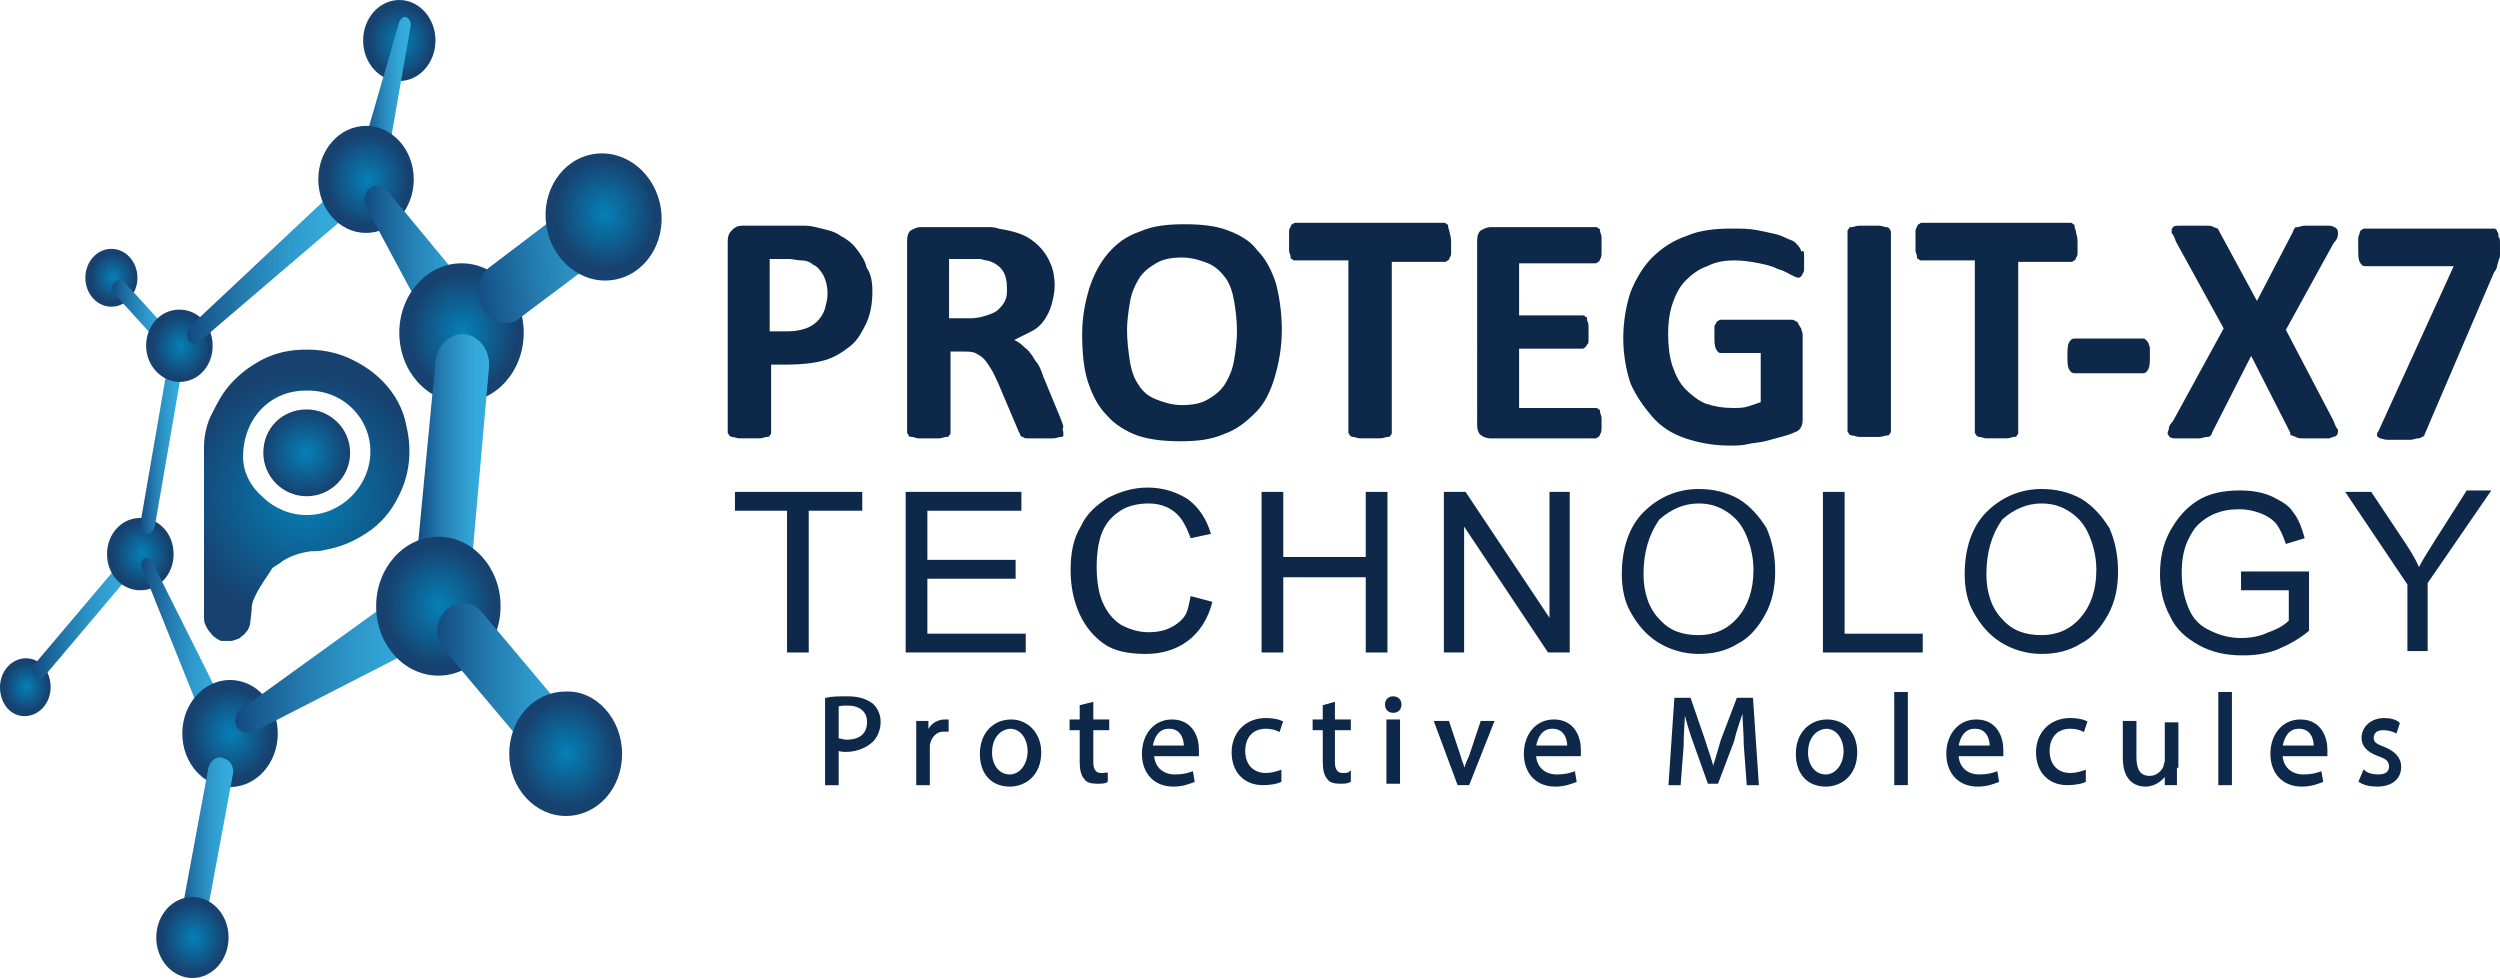 <svg xmlns="http://www.w3.org/2000/svg" xmlns:xlink="http://www.w3.org/1999/xlink" id="Capa_1" x="0px" y="0px" viewBox="0 0 172.8 67.7" style="enable-background:new 0 0 172.8 67.7;" xml:space="preserve"> <style type="text/css"> .st0{fill:#0E284A;stroke:#0E284A;stroke-width:0.141;stroke-miterlimit:10;} .st1{fill:#0E284A;} .st2{fill:url(#SVGID_1_);} .st3{fill:url(#SVGID_2_);} .st4{fill:#17416F;} .st5{fill:url(#SVGID_3_);} .st6{fill:url(#SVGID_4_);} .st7{fill:url(#SVGID_5_);} .st8{fill:url(#SVGID_6_);} .st9{fill:url(#SVGID_7_);} .st10{fill:url(#SVGID_8_);} .st11{fill:url(#SVGID_9_);} .st12{fill:url(#SVGID_10_);} .st13{fill:url(#SVGID_11_);} .st14{fill:url(#SVGID_12_);} .st15{fill:url(#SVGID_13_);} .st16{fill:url(#SVGID_14_);} .st17{fill:url(#SVGID_15_);} .st18{fill:url(#SVGID_16_);} .st19{fill:url(#SVGID_17_);} .st20{fill:url(#SVGID_18_);} .st21{fill:url(#SVGID_19_);} .st22{fill:url(#SVGID_20_);} .st23{fill:url(#SVGID_21_);} .st24{fill:url(#SVGID_22_);} .st25{fill:url(#SVGID_23_);} .st26{fill:url(#SVGID_24_);} .st27{fill:url(#SVGID_25_);} .st28{fill:url(#SVGID_26_);} .st29{fill:none;} </style> <g> <g> <g> <path class="st0" d="M57.1,48.3c0.4-0.1,0.9-0.1,1.5-0.1c0.8,0,1.3,0.2,1.7,0.5c0.3,0.3,0.5,0.7,0.5,1.2c0,0.5-0.2,1-0.5,1.3 c-0.4,0.4-1.1,0.7-1.8,0.7c-0.2,0-0.4,0-0.6-0.1v2.4h-0.8V48.3z M57.9,51.1c0.2,0,0.4,0.1,0.6,0.1c0.9,0,1.5-0.4,1.5-1.3 c0-0.8-0.6-1.2-1.4-1.2c-0.3,0-0.6,0-0.7,0.1V51.1z"></path> <path class="st0" d="M63.4,51.2c0-0.5,0-0.9,0-1.3h0.7l0,0.8h0c0.2-0.6,0.7-0.9,1.2-0.9c0.1,0,0.2,0,0.2,0v0.7 c-0.1,0-0.2,0-0.3,0c-0.5,0-0.9,0.4-1,1c0,0.1,0,0.2,0,0.4v2.3h-0.8V51.2z"></path> <path class="st0" d="M71.9,52c0,1.6-1.1,2.3-2.1,2.3c-1.2,0-2-0.8-2-2.2c0-1.4,0.9-2.3,2.1-2.3C71,49.8,71.9,50.7,71.9,52z M68.5,52c0,0.9,0.5,1.6,1.3,1.6c0.7,0,1.3-0.7,1.3-1.7c0-0.7-0.4-1.6-1.3-1.6C68.9,50.4,68.5,51.2,68.5,52z"></path> <path class="st0" d="M75.5,48.6v1.2h1.1v0.6h-1.1v2.3c0,0.5,0.2,0.8,0.6,0.8c0.2,0,0.4,0,0.4-0.1l0,0.6c-0.1,0.1-0.4,0.1-0.7,0.1 c-0.4,0-0.7-0.1-0.8-0.3c-0.2-0.2-0.3-0.6-0.3-1.1v-2.3h-0.7v-0.6h0.7v-1L75.5,48.6z"></path> <path class="st0" d="M79.7,52.1c0,1,0.7,1.5,1.5,1.5c0.6,0,0.9-0.1,1.2-0.2l0.1,0.6c-0.3,0.1-0.7,0.3-1.4,0.3 c-1.3,0-2.1-0.9-2.1-2.2c0-1.3,0.8-2.3,2-2.3c1.4,0,1.8,1.2,1.8,2c0,0.2,0,0.3,0,0.4H79.7z M81.9,51.6c0-0.5-0.2-1.3-1.1-1.3 c-0.8,0-1.1,0.7-1.2,1.3H81.9z"></path> <path class="st0" d="M88.5,54c-0.2,0.1-0.7,0.2-1.2,0.2c-1.3,0-2.1-0.9-2.1-2.2c0-1.3,0.9-2.3,2.3-2.3c0.5,0,0.9,0.1,1.1,0.2 l-0.2,0.6c-0.2-0.1-0.5-0.2-0.9-0.2c-1,0-1.5,0.7-1.5,1.6c0,1,0.6,1.6,1.5,1.6c0.4,0,0.7-0.1,1-0.2L88.5,54z"></path> <path class="st0" d="M92.2,48.6v1.2h1.1v0.6h-1.1v2.3c0,0.5,0.2,0.8,0.6,0.8c0.2,0,0.4,0,0.5-0.1l0,0.6c-0.2,0.1-0.4,0.1-0.7,0.1 c-0.4,0-0.7-0.1-0.8-0.3c-0.2-0.2-0.3-0.6-0.3-1.1v-2.3h-0.7v-0.6h0.7v-1L92.2,48.6z"></path> <path class="st0" d="M96.8,48.7c0,0.3-0.2,0.5-0.5,0.5c-0.3,0-0.5-0.2-0.5-0.5c0-0.3,0.2-0.5,0.5-0.5 C96.6,48.2,96.8,48.4,96.8,48.7z M95.9,54.1v-4.3h0.8v4.3H95.9z"></path> <path class="st0" d="M100.1,49.9l0.8,2.4c0.1,0.4,0.3,0.7,0.3,1.1h0c0.1-0.4,0.2-0.7,0.4-1.1l0.8-2.4h0.8l-1.7,4.3h-0.7l-1.6-4.3 H100.1z"></path> <path class="st0" d="M106.1,52.1c0,1,0.7,1.5,1.5,1.5c0.6,0,0.9-0.1,1.2-0.2l0.1,0.6c-0.3,0.1-0.7,0.3-1.4,0.3 c-1.3,0-2.1-0.9-2.1-2.2c0-1.3,0.8-2.3,2-2.3c1.4,0,1.8,1.2,1.8,2c0,0.2,0,0.3,0,0.4H106.1z M108.4,51.6c0-0.5-0.2-1.3-1.1-1.3 c-0.8,0-1.1,0.7-1.2,1.3H108.4z"></path> <path class="st0" d="M120.6,51.5c0-0.8-0.1-1.8-0.1-2.6h0c-0.2,0.7-0.5,1.4-0.7,2.3l-1.1,2.9h-0.6l-1-2.8 c-0.3-0.8-0.5-1.6-0.7-2.3h0c0,0.7-0.1,1.7-0.1,2.6l-0.2,2.6h-0.7l0.4-5.9h1l1,2.9c0.2,0.7,0.5,1.4,0.6,2h0 c0.2-0.6,0.4-1.3,0.6-2l1.1-2.9h1l0.4,5.9h-0.7L120.6,51.5z"></path> <path class="st0" d="M128.3,52c0,1.6-1.1,2.3-2.1,2.3c-1.2,0-2-0.8-2-2.2c0-1.4,0.9-2.3,2.1-2.3C127.5,49.8,128.3,50.7,128.3,52z M124.9,52c0,0.9,0.5,1.6,1.3,1.6c0.7,0,1.3-0.7,1.3-1.7c0-0.7-0.4-1.6-1.3-1.6C125.3,50.4,124.9,51.2,124.9,52z"></path> <path class="st0" d="M131,47.9h0.8v6.3H131V47.9z"></path> <path class="st0" d="M135.3,52.1c0,1,0.7,1.5,1.5,1.5c0.6,0,0.9-0.1,1.2-0.2l0.1,0.6c-0.3,0.1-0.7,0.3-1.4,0.3 c-1.3,0-2.1-0.9-2.1-2.2c0-1.3,0.8-2.3,2-2.3c1.4,0,1.8,1.2,1.8,2c0,0.2,0,0.3,0,0.4H135.3z M137.6,51.6c0-0.5-0.2-1.3-1.1-1.3 c-0.8,0-1.1,0.7-1.2,1.3H137.6z"></path> <path class="st0" d="M144.1,54c-0.2,0.1-0.7,0.2-1.2,0.2c-1.3,0-2.1-0.9-2.1-2.2c0-1.3,0.9-2.3,2.3-2.3c0.5,0,0.9,0.1,1.1,0.2 l-0.2,0.6c-0.2-0.1-0.5-0.2-0.9-0.2c-1,0-1.5,0.7-1.5,1.6c0,1,0.6,1.6,1.5,1.6c0.4,0,0.7-0.1,1-0.2L144.1,54z"></path> <path class="st0" d="M150.4,53c0,0.4,0,0.8,0,1.2h-0.7l0-0.7h0c-0.2,0.3-0.7,0.8-1.4,0.8c-0.7,0-1.5-0.4-1.5-1.9v-2.5h0.8v2.4 c0,0.8,0.2,1.4,1,1.4c0.5,0,0.9-0.4,1-0.7c0-0.1,0.1-0.3,0.1-0.4v-2.6h0.8V53z"></path> <path class="st0" d="M153.4,47.9h0.8v6.3h-0.8V47.9z"></path> <path class="st0" d="M157.7,52.1c0,1,0.7,1.5,1.5,1.5c0.6,0,0.9-0.1,1.2-0.2l0.1,0.6c-0.3,0.1-0.7,0.3-1.4,0.3 c-1.3,0-2.1-0.9-2.1-2.2c0-1.3,0.8-2.3,2-2.3c1.4,0,1.8,1.2,1.8,2c0,0.2,0,0.3,0,0.4H157.7z M160,51.6c0-0.5-0.2-1.3-1.1-1.3 c-0.8,0-1.1,0.7-1.2,1.3H160z"></path> <path class="st0" d="M163.4,53.3c0.2,0.2,0.6,0.3,1,0.3c0.6,0,0.8-0.3,0.8-0.6c0-0.4-0.2-0.6-0.8-0.8c-0.8-0.3-1.1-0.7-1.1-1.2 c0-0.7,0.6-1.3,1.5-1.3c0.4,0,0.8,0.1,1,0.3l-0.2,0.6c-0.2-0.1-0.5-0.2-0.9-0.2c-0.5,0-0.7,0.3-0.7,0.6c0,0.4,0.3,0.5,0.8,0.7 c0.7,0.3,1.1,0.7,1.1,1.3c0,0.8-0.6,1.3-1.6,1.3c-0.5,0-0.9-0.1-1.2-0.3L163.4,53.3z"></path> </g> </g> <g> <g> <path class="st1" d="M54.4,45.1v-9.8h-3.6V34h8.8v1.3h-3.7v9.8H54.4z"></path> <path class="st1" d="M62.6,45.1V34h8v1.3h-6.5v3.4h6.1V40h-6.1v3.8h6.8v1.3H62.6z"></path> <path class="st1" d="M82.3,41.2l1.5,0.4c-0.3,1.2-0.9,2.1-1.7,2.7c-0.8,0.6-1.8,0.9-2.9,0.9c-1.2,0-2.2-0.2-2.9-0.7 c-0.7-0.5-1.3-1.2-1.7-2.1c-0.4-0.9-0.6-1.9-0.6-3c0-1.2,0.2-2.2,0.7-3c0.4-0.9,1.1-1.5,1.9-2c0.8-0.4,1.7-0.7,2.7-0.7 c1.1,0,2,0.3,2.8,0.8c0.8,0.6,1.3,1.4,1.6,2.4l-1.4,0.3c-0.3-0.8-0.6-1.4-1.1-1.8c-0.5-0.4-1.1-0.6-1.8-0.6 c-0.8,0-1.6,0.2-2.1,0.6c-0.6,0.4-1,1-1.2,1.6s-0.3,1.4-0.3,2.1c0,0.9,0.1,1.8,0.4,2.5c0.3,0.7,0.7,1.2,1.3,1.6 c0.6,0.3,1.2,0.5,1.9,0.5c0.8,0,1.5-0.2,2.1-0.7S82.1,42.1,82.3,41.2z"></path> <path class="st1" d="M87.2,45.1V34h1.5v4.5h5.7V34h1.5v11.1h-1.5v-5.2h-5.7v5.2H87.2z"></path> <path class="st1" d="M99.8,45.1V34h1.5l5.8,8.7V34h1.4v11.1H107l-5.8-8.7v8.7H99.8z"></path> <path class="st1" d="M112.1,39.7c0-1.8,0.5-3.3,1.5-4.3c1-1,2.3-1.6,3.8-1.6c1,0,1.9,0.2,2.8,0.7c0.8,0.5,1.4,1.2,1.9,2 c0.4,0.9,0.6,1.9,0.6,3c0,1.1-0.2,2.1-0.7,3s-1.1,1.6-1.9,2c-0.8,0.5-1.7,0.7-2.7,0.7c-1,0-2-0.3-2.8-0.8s-1.4-1.2-1.9-2.1 C112.3,41.6,112.1,40.7,112.1,39.7z M113.6,39.7c0,1.3,0.4,2.4,1.1,3.1c0.7,0.8,1.6,1.1,2.7,1.1c1.1,0,2-0.4,2.7-1.2 c0.7-0.8,1.1-1.9,1.1-3.3c0-0.9-0.2-1.7-0.5-2.4c-0.3-0.7-0.7-1.2-1.3-1.6c-0.6-0.4-1.2-0.6-2-0.6c-1,0-1.9,0.4-2.7,1.1 C114,36.9,113.6,38.1,113.6,39.7z"></path> <path class="st1" d="M126,45.1V34h1.5v9.8h5.4v1.3H126z"></path> <path class="st1" d="M135.8,39.7c0-1.8,0.5-3.3,1.5-4.3c1-1,2.3-1.6,3.8-1.6c1,0,1.9,0.2,2.8,0.7c0.8,0.5,1.4,1.2,1.9,2 c0.4,0.9,0.6,1.9,0.6,3c0,1.1-0.2,2.1-0.7,3s-1.1,1.6-1.9,2c-0.8,0.5-1.7,0.7-2.7,0.7c-1,0-2-0.3-2.8-0.8s-1.4-1.2-1.9-2.1 C136,41.6,135.8,40.7,135.8,39.7z M137.3,39.7c0,1.3,0.4,2.4,1.1,3.1c0.7,0.8,1.6,1.1,2.7,1.1c1.1,0,2-0.4,2.7-1.2 c0.7-0.8,1.1-1.9,1.1-3.3c0-0.9-0.2-1.7-0.5-2.4c-0.3-0.7-0.7-1.2-1.3-1.6c-0.6-0.4-1.2-0.6-2-0.6c-1,0-1.9,0.4-2.7,1.1 C137.7,36.9,137.3,38.1,137.3,39.7z"></path> <path class="st1" d="M154.9,40.8v-1.3l4.7,0v4.1c-0.7,0.6-1.5,1-2.2,1.3c-0.8,0.3-1.5,0.4-2.4,0.4c-1.1,0-2.1-0.2-3-0.7 c-0.9-0.5-1.6-1.1-2-2c-0.5-0.9-0.7-1.9-0.7-2.9c0-1.1,0.2-2.1,0.7-3c0.5-0.9,1.1-1.6,1.9-2.1c0.8-0.5,1.8-0.7,2.9-0.7 c0.8,0,1.5,0.1,2.2,0.4c0.6,0.3,1.2,0.6,1.5,1.1c0.4,0.5,0.6,1.1,0.8,1.8l-1.3,0.4c-0.2-0.6-0.4-1-0.6-1.3s-0.6-0.6-1.1-0.8 c-0.5-0.2-1-0.3-1.5-0.3c-0.7,0-1.2,0.1-1.7,0.3s-0.9,0.5-1.2,0.8c-0.3,0.3-0.5,0.7-0.7,1.1c-0.3,0.7-0.4,1.4-0.4,2.2 c0,1,0.2,1.8,0.5,2.5c0.3,0.7,0.8,1.2,1.5,1.5c0.6,0.3,1.3,0.5,2.1,0.5c0.6,0,1.3-0.1,1.9-0.4c0.6-0.2,1.1-0.5,1.4-0.8v-2.1 H154.9z"></path> <path class="st1" d="M166.4,45.1v-4.7l-4.3-6.4h1.8l2.2,3.3c0.4,0.6,0.8,1.2,1.1,1.9c0.3-0.6,0.7-1.2,1.2-2l2.1-3.3h1.7l-4.4,6.4 v4.7H166.4z"></path> </g> </g> <g> <g> <path class="st1" d="M60.3,20.1c0,0.8-0.1,1.5-0.4,2.2c-0.3,0.6-0.6,1.2-1.1,1.6c-0.5,0.4-1.1,0.8-1.8,1 c-0.7,0.2-1.6,0.3-2.5,0.3h-1.2v4.7c0,0.1,0,0.1-0.1,0.2c0,0.1-0.1,0.1-0.2,0.1c-0.1,0-0.3,0.1-0.5,0.1c-0.2,0-0.4,0-0.7,0 c-0.3,0-0.5,0-0.7,0c-0.2,0-0.3-0.1-0.5-0.1c-0.1,0-0.2-0.1-0.2-0.1c0-0.1-0.1-0.1-0.1-0.2V16.7c0-0.4,0.1-0.6,0.3-0.8 c0.2-0.2,0.4-0.3,0.7-0.3h3.4c0.3,0,0.7,0,1,0c0.3,0,0.7,0.1,1.1,0.2c0.4,0.1,0.9,0.2,1.3,0.5c0.4,0.2,0.8,0.5,1.1,0.9 c0.3,0.4,0.6,0.8,0.7,1.3C60.2,18.9,60.3,19.5,60.3,20.1z M57.2,20.3c0-0.5-0.1-0.9-0.3-1.3c-0.2-0.3-0.4-0.6-0.7-0.7 C56,18.1,55.7,18,55.4,18c-0.3,0-0.6-0.1-0.9-0.1h-1.3v5h1.3c0.5,0,0.9-0.1,1.2-0.2c0.3-0.1,0.6-0.3,0.8-0.5 c0.2-0.2,0.4-0.5,0.5-0.8C57.1,21,57.2,20.7,57.2,20.3z"></path> <path class="st1" d="M73.5,29.9c0,0.1,0,0.2,0,0.2c0,0.1-0.1,0.1-0.2,0.1c-0.1,0-0.3,0.1-0.5,0.1c-0.2,0-0.5,0-0.9,0 c-0.3,0-0.6,0-0.8,0c-0.2,0-0.3,0-0.4-0.1c-0.1,0-0.2-0.1-0.2-0.2c0-0.1-0.1-0.1-0.1-0.2L69,26.5c-0.2-0.4-0.3-0.7-0.5-1 c-0.2-0.3-0.3-0.5-0.5-0.7s-0.4-0.3-0.6-0.4c-0.2-0.1-0.5-0.1-0.8-0.1h-0.9v5.6c0,0.1,0,0.1-0.1,0.2c0,0.1-0.1,0.1-0.2,0.1 c-0.1,0-0.3,0.1-0.5,0.1s-0.4,0-0.7,0c-0.3,0-0.5,0-0.7,0c-0.2,0-0.3-0.1-0.5-0.1s-0.2-0.1-0.2-0.1c0-0.1-0.1-0.1-0.1-0.2V16.6 c0-0.3,0.1-0.6,0.3-0.7c0.2-0.1,0.4-0.2,0.6-0.2h3.8c0.4,0,0.7,0,0.9,0c0.2,0,0.5,0,0.7,0.1c0.6,0.1,1.1,0.2,1.6,0.4 c0.5,0.2,0.9,0.5,1.2,0.8c0.3,0.3,0.6,0.7,0.8,1.2c0.2,0.4,0.3,1,0.3,1.5c0,0.5-0.1,0.9-0.2,1.3c-0.1,0.4-0.3,0.8-0.5,1.1 c-0.2,0.3-0.5,0.6-0.9,0.8c-0.4,0.2-0.8,0.4-1.2,0.6c0.2,0.1,0.4,0.2,0.6,0.4c0.2,0.2,0.4,0.3,0.5,0.5c0.2,0.2,0.3,0.5,0.5,0.7 c0.2,0.3,0.3,0.6,0.4,0.9l1.2,2.9c0.1,0.3,0.2,0.5,0.2,0.6C73.4,29.7,73.5,29.8,73.5,29.9z M69.6,19.9c0-0.5-0.1-0.9-0.3-1.2 c-0.2-0.3-0.6-0.6-1.1-0.7c-0.2,0-0.3-0.1-0.5-0.1c-0.2,0-0.5,0-0.8,0h-1.3V22h1.5c0.4,0,0.8-0.1,1.1-0.2 c0.3-0.1,0.6-0.2,0.8-0.4c0.2-0.2,0.4-0.4,0.5-0.7C69.6,20.5,69.6,20.3,69.6,19.9z"></path> <path class="st1" d="M88.6,22.8c0,1.2-0.2,2.3-0.5,3.3s-0.7,1.8-1.3,2.4s-1.3,1.2-2.2,1.5c-0.9,0.4-1.9,0.5-3,0.5 c-1.1,0-2.1-0.1-3-0.4c-0.8-0.3-1.6-0.8-2.1-1.4c-0.6-0.6-1-1.4-1.3-2.3c-0.3-0.9-0.4-2.1-0.4-3.3c0-1.2,0.2-2.2,0.5-3.2 c0.3-0.9,0.7-1.7,1.3-2.4c0.6-0.7,1.3-1.2,2.2-1.5c0.9-0.4,1.9-0.5,3.1-0.5c1.1,0,2.1,0.1,2.9,0.4c0.8,0.3,1.6,0.7,2.1,1.4 c0.6,0.6,1,1.4,1.3,2.3C88.4,20.4,88.6,21.5,88.6,22.8z M85.5,22.9c0-0.8-0.1-1.5-0.2-2.1c-0.1-0.6-0.3-1.2-0.6-1.6 c-0.3-0.4-0.7-0.8-1.2-1c-0.5-0.2-1.1-0.4-1.8-0.4c-0.7,0-1.3,0.1-1.8,0.4c-0.5,0.3-0.9,0.6-1.2,1.1c-0.3,0.5-0.5,1-0.6,1.6 s-0.2,1.3-0.2,1.9c0,0.8,0.1,1.5,0.2,2.2c0.1,0.6,0.3,1.2,0.6,1.6c0.3,0.5,0.7,0.8,1.2,1c0.5,0.2,1.1,0.4,1.8,0.4 c0.7,0,1.3-0.1,1.8-0.4c0.5-0.3,0.9-0.6,1.2-1.1c0.3-0.5,0.5-1,0.6-1.6C85.4,24.3,85.5,23.6,85.5,22.9z"></path> <path class="st1" d="M100.3,16.8c0,0.2,0,0.4,0,0.6c0,0.2,0,0.3-0.1,0.4c0,0.1-0.1,0.2-0.1,0.2c-0.1,0-0.1,0.1-0.2,0.1h-3.7v11.8 c0,0.1,0,0.1-0.1,0.2c0,0.1-0.1,0.1-0.2,0.1c-0.1,0-0.3,0.1-0.5,0.1c-0.2,0-0.4,0-0.7,0c-0.3,0-0.5,0-0.7,0 c-0.2,0-0.3-0.1-0.5-0.1c-0.1,0-0.2-0.1-0.2-0.1c0-0.1-0.1-0.1-0.1-0.2V18h-3.7c-0.1,0-0.1,0-0.2-0.1c-0.1,0-0.1-0.1-0.1-0.2 c0-0.1-0.1-0.2-0.1-0.4c0-0.2,0-0.3,0-0.6c0-0.2,0-0.4,0-0.6c0-0.2,0-0.3,0.1-0.4c0-0.1,0.1-0.2,0.1-0.2c0.1,0,0.1-0.1,0.2-0.1 h10.3c0.1,0,0.1,0,0.2,0.1c0.1,0,0.1,0.1,0.1,0.2c0,0.1,0.1,0.2,0.1,0.4C100.3,16.4,100.3,16.6,100.3,16.8z"></path> <path class="st1" d="M110.7,29.1c0,0.2,0,0.4,0,0.5c0,0.1,0,0.3-0.1,0.4c0,0.1-0.1,0.2-0.1,0.2c-0.1,0-0.1,0.1-0.2,0.1h-7.3 c-0.2,0-0.5-0.1-0.6-0.2c-0.2-0.1-0.3-0.4-0.3-0.7V16.6c0-0.3,0.1-0.6,0.3-0.7c0.2-0.1,0.4-0.2,0.6-0.2h7.3c0.1,0,0.1,0,0.2,0.1 c0.1,0,0.1,0.1,0.1,0.2c0,0.1,0.1,0.2,0.1,0.4c0,0.1,0,0.3,0,0.6c0,0.2,0,0.4,0,0.5c0,0.1,0,0.3-0.1,0.4c0,0.1-0.1,0.2-0.1,0.2 c-0.1,0-0.1,0.1-0.2,0.1H105v3.6h4.4c0.1,0,0.1,0,0.2,0.1c0.1,0,0.1,0.1,0.1,0.2c0,0.1,0.1,0.2,0.1,0.4c0,0.1,0,0.3,0,0.5 c0,0.2,0,0.4,0,0.5c0,0.1,0,0.3-0.1,0.3c0,0.1-0.1,0.1-0.1,0.2c-0.1,0-0.1,0.1-0.2,0.1H105v4.1h5.3c0.1,0,0.1,0,0.2,0.1 c0.1,0,0.1,0.1,0.1,0.2c0,0.1,0.1,0.2,0.1,0.4C110.7,28.7,110.7,28.9,110.7,29.1z"></path> <path class="st1" d="M124.7,17.9c0,0.2,0,0.4,0,0.6c0,0.2,0,0.3-0.1,0.4c0,0.1-0.1,0.2-0.1,0.2c0,0-0.1,0.1-0.2,0.1 c-0.1,0-0.3-0.1-0.5-0.2c-0.2-0.1-0.5-0.3-0.9-0.4c-0.4-0.2-0.8-0.3-1.3-0.4c-0.5-0.1-1.1-0.2-1.7-0.2c-0.7,0-1.3,0.1-1.9,0.4 c-0.6,0.2-1.1,0.6-1.5,1c-0.4,0.4-0.7,1-0.9,1.6c-0.2,0.6-0.3,1.3-0.3,2.1c0,0.8,0.1,1.6,0.3,2.2c0.2,0.6,0.5,1.2,0.9,1.6 c0.4,0.4,0.9,0.8,1.4,1c0.6,0.2,1.2,0.3,1.9,0.3c0.3,0,0.7,0,1-0.1c0.3-0.1,0.6-0.2,0.9-0.3v-3.4h-2.8c-0.1,0-0.2-0.1-0.3-0.3 c-0.1-0.2-0.1-0.5-0.1-0.9c0-0.2,0-0.4,0-0.5c0-0.1,0-0.3,0.1-0.3c0-0.1,0.1-0.2,0.1-0.2c0.1,0,0.1-0.1,0.2-0.1h4.9 c0.1,0,0.2,0,0.3,0.1c0.1,0,0.2,0.1,0.2,0.2c0.1,0.1,0.1,0.2,0.2,0.3c0,0.1,0.1,0.3,0.1,0.4v5.8c0,0.2,0,0.4-0.1,0.6 c-0.1,0.2-0.2,0.3-0.5,0.4c-0.2,0.1-0.5,0.2-0.9,0.3c-0.4,0.1-0.7,0.2-1.1,0.3c-0.4,0.1-0.8,0.1-1.2,0.2s-0.8,0.1-1.2,0.1 c-1.2,0-2.2-0.2-3.1-0.5c-0.9-0.3-1.7-0.8-2.3-1.5s-1.1-1.4-1.5-2.3c-0.3-0.9-0.5-2-0.5-3.1c0-1.2,0.2-2.3,0.5-3.2 c0.4-1,0.9-1.8,1.5-2.4c0.7-0.7,1.5-1.2,2.4-1.5c0.9-0.4,2-0.5,3.1-0.5c0.6,0,1.2,0,1.7,0.1c0.5,0.1,1,0.2,1.4,0.3 c0.4,0.1,0.7,0.3,1,0.4c0.3,0.1,0.4,0.3,0.5,0.4c0.1,0.1,0.2,0.3,0.2,0.4C124.7,17.2,124.7,17.5,124.7,17.9z"></path> <path class="st1" d="M130.7,29.8c0,0.1,0,0.1-0.1,0.2c0,0.1-0.1,0.1-0.2,0.1c-0.1,0-0.3,0.1-0.5,0.1c-0.2,0-0.4,0-0.7,0 c-0.3,0-0.5,0-0.7,0c-0.2,0-0.3-0.1-0.5-0.1c-0.1,0-0.2-0.1-0.2-0.1c0-0.1-0.1-0.1-0.1-0.2V16c0-0.1,0-0.1,0.1-0.2 c0-0.1,0.1-0.1,0.2-0.1c0.1,0,0.3-0.1,0.5-0.1c0.2,0,0.4,0,0.7,0c0.3,0,0.5,0,0.7,0c0.2,0,0.3,0.1,0.5,0.1c0.1,0,0.2,0.1,0.2,0.1 c0,0.1,0.1,0.1,0.1,0.2V29.8z"></path> <path class="st1" d="M143.6,16.8c0,0.2,0,0.4,0,0.6c0,0.2,0,0.3-0.1,0.4c0,0.1-0.1,0.2-0.1,0.2c-0.1,0-0.1,0.1-0.2,0.1h-3.7v11.8 c0,0.1,0,0.1-0.1,0.2c0,0.1-0.1,0.1-0.2,0.1c-0.1,0-0.3,0.1-0.5,0.1c-0.2,0-0.4,0-0.7,0c-0.3,0-0.5,0-0.7,0 c-0.2,0-0.3-0.1-0.5-0.1c-0.1,0-0.2-0.1-0.2-0.1c0-0.1-0.1-0.1-0.1-0.2V18h-3.7c-0.1,0-0.1,0-0.2-0.1c-0.1,0-0.1-0.1-0.1-0.2 c0-0.1-0.1-0.2-0.1-0.4c0-0.2,0-0.3,0-0.6c0-0.2,0-0.4,0-0.6c0-0.2,0-0.3,0.1-0.4c0-0.1,0.1-0.2,0.1-0.2c0.1,0,0.1-0.1,0.2-0.1 h10.3c0.1,0,0.1,0,0.2,0.1c0.1,0,0.1,0.1,0.1,0.2c0,0.1,0.1,0.2,0.1,0.4C143.6,16.4,143.6,16.6,143.6,16.8z"></path> <path class="st1" d="M148.6,24.6c0,0.4,0,0.7-0.1,0.9c-0.1,0.2-0.2,0.3-0.4,0.3h-4.7c-0.2,0-0.3-0.1-0.4-0.3 c-0.1-0.2-0.1-0.5-0.1-0.9c0-0.4,0-0.7,0.1-0.9c0.1-0.2,0.2-0.3,0.4-0.3h4.7c0.1,0,0.2,0,0.2,0.1c0.1,0,0.1,0.1,0.2,0.2 c0,0.1,0.1,0.2,0.1,0.4C148.6,24.2,148.6,24.3,148.6,24.6z"></path> <path class="st1" d="M161.3,29.1c0.1,0.3,0.2,0.5,0.3,0.6c0,0.2,0,0.3-0.1,0.4c-0.1,0.1-0.3,0.1-0.5,0.2c-0.2,0-0.6,0-1,0 c-0.4,0-0.6,0-0.8,0c-0.2,0-0.4,0-0.5-0.1c-0.1,0-0.2-0.1-0.3-0.1s-0.1-0.1-0.1-0.2l-2.7-5.3l-2.7,5.3c0,0.1-0.1,0.2-0.1,0.2 c-0.1,0.1-0.1,0.1-0.3,0.1c-0.1,0-0.3,0.1-0.5,0.1c-0.2,0-0.5,0-0.8,0c-0.4,0-0.7,0-0.9,0s-0.4-0.1-0.4-0.2 c-0.1-0.1-0.1-0.2,0-0.4c0-0.2,0.1-0.4,0.3-0.6l3.5-6.4l-3.3-6c-0.1-0.3-0.2-0.5-0.3-0.6c0-0.2,0-0.3,0.1-0.4 c0.1-0.1,0.2-0.1,0.5-0.1c0.2,0,0.6,0,1,0c0.4,0,0.6,0,0.8,0c0.2,0,0.4,0,0.5,0.1c0.1,0,0.2,0.1,0.3,0.1c0,0.1,0.1,0.1,0.1,0.2 l2.6,4.8l2.5-4.8c0-0.1,0.1-0.2,0.1-0.2c0-0.1,0.1-0.1,0.2-0.1c0.1,0,0.3-0.1,0.5-0.1c0.2,0,0.5,0,0.8,0c0.4,0,0.7,0,0.9,0 c0.2,0,0.4,0.1,0.5,0.2c0.1,0.1,0.1,0.2,0.1,0.4c0,0.2-0.1,0.4-0.3,0.6l-3.3,6L161.3,29.1z"></path> <path class="st1" d="M172.8,16.9c0,0.2,0,0.4,0,0.6c0,0.2,0,0.3-0.1,0.5c0,0.1-0.1,0.3-0.1,0.4c0,0.1-0.1,0.3-0.2,0.4l-4.8,11.2 c0,0.1-0.1,0.2-0.2,0.2c-0.1,0.1-0.2,0.1-0.3,0.1c-0.1,0-0.3,0.1-0.5,0.1c-0.2,0-0.4,0-0.7,0c-0.4,0-0.7,0-0.9,0 c-0.2,0-0.4-0.1-0.5-0.1c-0.1-0.1-0.2-0.1-0.2-0.2c0-0.1,0-0.2,0.1-0.3l5.2-11.4h-6.1c-0.2,0-0.3-0.1-0.4-0.3 c-0.1-0.2-0.1-0.5-0.1-1c0-0.2,0-0.4,0-0.6c0-0.2,0.1-0.3,0.1-0.4c0-0.1,0.1-0.2,0.1-0.2c0.1,0,0.1-0.1,0.2-0.1h8.7 c0.1,0,0.2,0,0.3,0c0.1,0,0.2,0.1,0.2,0.2c0.1,0.1,0.1,0.2,0.1,0.4C172.8,16.4,172.8,16.6,172.8,16.9z"></path> </g> </g> <g> <radialGradient id="SVGID_1_" cx="21.147" cy="31.311" r="3.015" gradientUnits="userSpaceOnUse"> <stop offset="0" style="stop-color:#0580B7"></stop> <stop offset="1" style="stop-color:#17416F"></stop> </radialGradient> <path class="st2" d="M24.2,31.3c0,1.7-1.4,3-3,3c-1.7,0-3-1.4-3-3c0-1.7,1.3-3,3-3C22.8,28.3,24.2,29.6,24.2,31.3z"></path> <radialGradient id="SVGID_2_" cx="21.147" cy="34.285" r="8.671" gradientUnits="userSpaceOnUse"> <stop offset="0" style="stop-color:#0580B7"></stop> <stop offset="1" style="stop-color:#17416F"></stop> </radialGradient> <path class="st3" d="M17.4,42c0,0.3-0.1,0.9-0.1,1c0,0.2-0.1,0.5-0.3,0.7c-0.1,0.2-0.5,0.4-0.4,0.4c0,0-0.5,0.2-0.6,0.2 c-0.1,0-0.5,0-0.7,0c-0.1,0-0.6-0.3-0.7-0.5c-0.2-0.2-0.3-0.4-0.4-0.6c-0.1-0.2-0.1-0.4-0.1-0.7c0-3.9,0-7.7,0-11.6 c0-0.8,0.2-1.7,0.6-2.4c0.3-0.6,0.6-1.2,1.1-1.8c0.5-0.6,1.2-1.2,1.9-1.6c0.8-0.5,1.7-0.8,2.7-0.9c1.2-0.1,2.4,0,3.6,0.5 c0.9,0.4,1.7,0.9,2.4,1.6c0.9,0.9,1.5,2,1.7,3.2c0.4,1.7,0.2,3.4-0.6,4.9c-0.5,1-1.2,1.8-2.1,2.4c-0.9,0.6-1.8,1-2.9,1.2 c-0.3,0.1-0.7,0.1-1,0.1c-0.7,0.1-1.4,0.3-2,0.7c-0.2,0.2-0.5,0.3-0.7,0.5C18.6,39.7,17.4,41.2,17.4,42z M16.8,31.6 c0,0.9,0.4,1.9,1.3,2.7c0.8,0.8,1.9,1.3,3.1,1.3c2.4,0,4.4-2,4.4-4.4c0-2.3-1.9-4.3-4.5-4.2C18.7,27,16.8,28.9,16.8,31.6z"></path> </g> <g> <g> <path class="st4" d="M9.5,19.2c0,1.1-0.8,2-1.8,2c-1,0-1.8-0.9-1.8-2s0.8-2,1.8-2C8.7,17.2,9.5,18.1,9.5,19.2z"></path> </g> <g> <radialGradient id="SVGID_3_" cx="246.787" cy="-56.454" r="1.457" gradientTransform="matrix(1.064 0 0 1.187 -254.772 86.191)" gradientUnits="userSpaceOnUse"> <stop offset="0" style="stop-color:#0580B7"></stop> <stop offset="1" style="stop-color:#17416F"></stop> </radialGradient> <path class="st5" d="M9.3,19.2c0,1-0.7,1.7-1.5,1.7c-0.9,0-1.5-0.8-1.5-1.7s0.7-1.7,1.5-1.7C8.6,17.4,9.3,18.2,9.3,19.2z"></path> </g> <linearGradient id="SVGID_4_" gradientUnits="userSpaceOnUse" x1="7.704" y1="21.564" x2="11.785" y2="21.564"> <stop offset="0" style="stop-color:#124A80"></stop> <stop offset="0.11" style="stop-color:#185C91"></stop> <stop offset="0.368" style="stop-color:#257FB3"></stop> <stop offset="0.61" style="stop-color:#2E99CB"></stop> <stop offset="0.827" style="stop-color:#33A9DA"></stop> <stop offset="1" style="stop-color:#35AEDF"></stop> </linearGradient> <path class="st6" d="M11.3,23.8c-0.1,0-0.3-0.1-0.4-0.2l-3-3.3c-0.2-0.2-0.2-0.6,0-0.8c0.2-0.2,0.5-0.2,0.7,0l3,3.3 c0.2,0.2,0.2,0.6,0,0.8C11.5,23.8,11.4,23.8,11.3,23.8z"></path> <g> <path class="st4" d="M3.5,47.5c0,1.1-0.8,2-1.8,2S0,48.6,0,47.5c0-1.1,0.8-2,1.8-2S3.5,46.4,3.5,47.5z"></path> </g> <g> <radialGradient id="SVGID_5_" cx="241.159" cy="-32.617" r="1.457" gradientTransform="matrix(1.064 0 0 1.187 -254.772 86.191)" gradientUnits="userSpaceOnUse"> <stop offset="0" style="stop-color:#0580B7"></stop> <stop offset="1" style="stop-color:#17416F"></stop> </radialGradient> <path class="st7" d="M3.3,47.5c0,1-0.7,1.7-1.5,1.7s-1.5-0.8-1.5-1.7c0-1,0.7-1.7,1.5-1.7S3.3,46.5,3.3,47.5z"></path> </g> <linearGradient id="SVGID_6_" gradientUnits="userSpaceOnUse" x1="2.251" y1="42.738" x2="9.325" y2="42.738"> <stop offset="0" style="stop-color:#124A80"></stop> <stop offset="0.11" style="stop-color:#185C91"></stop> <stop offset="0.368" style="stop-color:#257FB3"></stop> <stop offset="0.61" style="stop-color:#2E99CB"></stop> <stop offset="0.827" style="stop-color:#33A9DA"></stop> <stop offset="1" style="stop-color:#35AEDF"></stop> </linearGradient> <path class="st8" d="M2.8,46.9c-0.1,0-0.3-0.1-0.4-0.2c-0.2-0.2-0.2-0.6,0-0.8l6-7.1c0.2-0.2,0.5-0.2,0.7,0c0.2,0.2,0.2,0.6,0,0.8 l-6,7.1C3,46.8,2.9,46.9,2.8,46.9z"></path> <g> <ellipse class="st4" cx="27.6" cy="2.8" rx="2.5" ry="2.8"></ellipse> </g> <g> <radialGradient id="SVGID_7_" cx="265.474" cy="-70.202" r="2.113" gradientTransform="matrix(1.064 0 0 1.187 -254.772 86.191)" gradientUnits="userSpaceOnUse"> <stop offset="0" style="stop-color:#0580B7"></stop> <stop offset="1" style="stop-color:#17416F"></stop> </radialGradient> <path class="st9" d="M29.9,2.8c0,1.4-1,2.5-2.2,2.5c-1.2,0-2.2-1.1-2.2-2.5c0-1.4,1-2.5,2.2-2.5C28.9,0.3,29.9,1.5,29.9,2.8z"></path> </g> <linearGradient id="SVGID_8_" gradientUnits="userSpaceOnUse" x1="25.11" y1="6.144" x2="28.288" y2="6.144"> <stop offset="0" style="stop-color:#124A80"></stop> <stop offset="0.11" style="stop-color:#185C91"></stop> <stop offset="0.368" style="stop-color:#257FB3"></stop> <stop offset="0.61" style="stop-color:#2E99CB"></stop> <stop offset="0.827" style="stop-color:#33A9DA"></stop> <stop offset="1" style="stop-color:#35AEDF"></stop> </linearGradient> <path class="st10" d="M25.2,9.8l2.4-8.3c0.1-0.2,0.3-0.4,0.5-0.3c0.2,0.1,0.3,0.3,0.3,0.5l-1.5,8.6c-0.1,0.5-0.5,0.9-1,0.8 c-0.5-0.1-0.8-0.6-0.7-1.1C25.1,9.9,25.1,9.9,25.2,9.8z"></path> <g> <path class="st4" d="M12,38.3c0,1.4-1,2.5-2.3,2.5s-2.3-1.1-2.3-2.5s1-2.5,2.3-2.5S12,36.9,12,38.3z"></path> </g> <g> <radialGradient id="SVGID_9_" cx="248.657" cy="-40.354" r="1.87" gradientTransform="matrix(1.064 0 0 1.187 -254.772 86.191)" gradientUnits="userSpaceOnUse"> <stop offset="0" style="stop-color:#0580B7"></stop> <stop offset="1" style="stop-color:#17416F"></stop> </radialGradient> <path class="st11" d="M11.7,38.3c0,1.2-0.9,2.2-2,2.2c-1.1,0-2-1-2-2.2s0.9-2.2,2-2.2C10.8,36.1,11.7,37.1,11.7,38.3z"></path> </g> <linearGradient id="SVGID_10_" gradientUnits="userSpaceOnUse" x1="9.657" y1="30.764" x2="12.589" y2="30.764"> <stop offset="0" style="stop-color:#124A80"></stop> <stop offset="0.11" style="stop-color:#185C91"></stop> <stop offset="0.368" style="stop-color:#257FB3"></stop> <stop offset="0.61" style="stop-color:#2E99CB"></stop> <stop offset="0.827" style="stop-color:#33A9DA"></stop> <stop offset="1" style="stop-color:#35AEDF"></stop> </linearGradient> <path class="st12" d="M10.2,36.9C10.1,36.9,10.1,36.9,10.2,36.9c-0.4-0.1-0.6-0.4-0.5-0.7l1.9-11c0.1-0.3,0.3-0.5,0.6-0.5 c0.3,0.1,0.5,0.4,0.4,0.7l-1.9,11C10.6,36.7,10.4,36.9,10.2,36.9z"></path> <g> <path class="st4" d="M14.7,23.9c0,1.4-1,2.5-2.3,2.5c-1.2,0-2.3-1.1-2.3-2.5c0-1.4,1-2.5,2.3-2.5C13.7,21.4,14.7,22.5,14.7,23.9z "></path> </g> <g> <radialGradient id="SVGID_11_" cx="251.194" cy="-52.441" r="1.87" gradientTransform="matrix(1.064 0 0 1.187 -254.772 86.191)" gradientUnits="userSpaceOnUse"> <stop offset="0" style="stop-color:#0580B7"></stop> <stop offset="1" style="stop-color:#17416F"></stop> </radialGradient> <path class="st13" d="M14.4,23.9c0,1.2-0.9,2.2-2,2.2c-1.1,0-2-1-2-2.2c0-1.2,0.9-2.2,2-2.2C13.5,21.7,14.4,22.7,14.4,23.9z"></path> </g> <linearGradient id="SVGID_12_" gradientUnits="userSpaceOnUse" x1="12.937" y1="18.375" x2="24.499" y2="18.375"> <stop offset="0" style="stop-color:#124A80"></stop> <stop offset="0.11" style="stop-color:#185C91"></stop> <stop offset="0.368" style="stop-color:#257FB3"></stop> <stop offset="0.61" style="stop-color:#2E99CB"></stop> <stop offset="0.827" style="stop-color:#33A9DA"></stop> <stop offset="1" style="stop-color:#35AEDF"></stop> </linearGradient> <path class="st14" d="M13.1,22.6l9.9-9.3c0.4-0.3,0.9-0.3,1.2,0.1c0.3,0.4,0.3,1-0.1,1.4c0,0,0,0,0,0l-10.3,8.8 c-0.3,0.2-0.6,0.2-0.8-0.1C12.9,23.2,12.9,22.8,13.1,22.6z"></path> <linearGradient id="SVGID_13_" gradientUnits="userSpaceOnUse" x1="9.769" y1="44.316" x2="15.573" y2="44.316"> <stop offset="0" style="stop-color:#124A80"></stop> <stop offset="0.11" style="stop-color:#185C91"></stop> <stop offset="0.368" style="stop-color:#257FB3"></stop> <stop offset="0.61" style="stop-color:#2E99CB"></stop> <stop offset="0.827" style="stop-color:#33A9DA"></stop> <stop offset="1" style="stop-color:#35AEDF"></stop> </linearGradient> <path class="st15" d="M10.5,38.8l4.9,9.8c0.2,0.5,0.1,1.1-0.3,1.3c-0.4,0.3-0.9,0.1-1.2-0.4c0,0,0-0.1,0-0.1L9.8,39.2 c-0.1-0.2,0-0.5,0.2-0.6C10.2,38.5,10.4,38.6,10.5,38.8z"></path> <g> <ellipse class="st4" cx="25.3" cy="12.4" rx="3.3" ry="3.7"></ellipse> </g> <g> <radialGradient id="SVGID_14_" cx="263.319" cy="-62.144" r="2.712" gradientTransform="matrix(1.064 0 0 1.187 -254.772 86.191)" gradientUnits="userSpaceOnUse"> <stop offset="0" style="stop-color:#0580B7"></stop> <stop offset="1" style="stop-color:#17416F"></stop> </radialGradient> <ellipse class="st16" cx="25.3" cy="12.4" rx="2.9" ry="3.2"></ellipse> </g> <g> <ellipse class="st4" cx="15.9" cy="50.7" rx="3.3" ry="3.7"></ellipse> </g> <g> <radialGradient id="SVGID_15_" cx="254.438" cy="-29.904" r="2.712" gradientTransform="matrix(1.064 0 0 1.187 -254.772 86.191)" gradientUnits="userSpaceOnUse"> <stop offset="0" style="stop-color:#0580B7"></stop> <stop offset="1" style="stop-color:#17416F"></stop> </radialGradient> <ellipse class="st17" cx="15.9" cy="50.7" rx="2.9" ry="3.2"></ellipse> </g> <linearGradient id="SVGID_16_" gradientUnits="userSpaceOnUse" x1="25.197" y1="18.787" x2="33.923" y2="18.787"> <stop offset="0" style="stop-color:#124A80"></stop> <stop offset="0.11" style="stop-color:#185C91"></stop> <stop offset="0.368" style="stop-color:#257FB3"></stop> <stop offset="0.61" style="stop-color:#2E99CB"></stop> <stop offset="0.827" style="stop-color:#33A9DA"></stop> <stop offset="1" style="stop-color:#35AEDF"></stop> </linearGradient> <path class="st18" d="M26.7,13.1l6.7,8.1c0.7,0.9,0.7,2.2-0.1,3c-0.8,0.8-2,0.7-2.7-0.1c-0.1-0.1-0.2-0.2-0.2-0.3l-5.1-9.5 c-0.2-0.5-0.1-1.1,0.3-1.3C26,12.7,26.4,12.8,26.7,13.1z"></path> <linearGradient id="SVGID_17_" gradientUnits="userSpaceOnUse" x1="16.306" y1="45.823" x2="30.237" y2="45.823"> <stop offset="0" style="stop-color:#124A80"></stop> <stop offset="0.11" style="stop-color:#185C91"></stop> <stop offset="0.368" style="stop-color:#257FB3"></stop> <stop offset="0.61" style="stop-color:#2E99CB"></stop> <stop offset="0.827" style="stop-color:#33A9DA"></stop> <stop offset="1" style="stop-color:#35AEDF"></stop> </linearGradient> <path class="st19" d="M16.7,49l10.8-7.8c0.8-0.6,1.9-0.3,2.4,0.6c0.5,0.9,0.3,2.1-0.5,2.7c-0.1,0-0.1,0.1-0.2,0.1l-11.7,6 c-0.4,0.2-1,0-1.2-0.5C16.2,49.7,16.3,49.2,16.7,49z"></path> <g> <ellipse class="st4" cx="31.9" cy="23" rx="4.3" ry="4.8"></ellipse> </g> <g> <radialGradient id="SVGID_18_" cx="269.523" cy="-53.239" r="3.57" gradientTransform="matrix(1.064 0 0 1.187 -254.772 86.191)" gradientUnits="userSpaceOnUse"> <stop offset="0" style="stop-color:#0580B7"></stop> <stop offset="1" style="stop-color:#17416F"></stop> </radialGradient> <ellipse class="st20" cx="31.9" cy="23" rx="3.8" ry="4.2"></ellipse> </g> <linearGradient id="SVGID_19_" gradientUnits="userSpaceOnUse" x1="28.851" y1="32.013" x2="33.799" y2="32.013"> <stop offset="0" style="stop-color:#124A80"></stop> <stop offset="0.11" style="stop-color:#185C91"></stop> <stop offset="0.368" style="stop-color:#257FB3"></stop> <stop offset="0.61" style="stop-color:#2E99CB"></stop> <stop offset="0.827" style="stop-color:#33A9DA"></stop> <stop offset="1" style="stop-color:#35AEDF"></stop> </linearGradient> <path class="st21" d="M30.7,40.9c-0.1,0-0.1,0-0.2,0c-1-0.1-1.8-1.1-1.7-2.3L30.1,25c0.1-1.1,1-2,2-1.9c1,0.1,1.8,1.1,1.7,2.3 L32.6,39C32.5,40.1,31.7,40.9,30.7,40.9z"></path> <g> <ellipse class="st4" cx="30.3" cy="41.9" rx="4.3" ry="4.8"></ellipse> </g> <g> <radialGradient id="SVGID_20_" cx="267.989" cy="-37.334" r="3.57" gradientTransform="matrix(1.064 0 0 1.187 -254.772 86.191)" gradientUnits="userSpaceOnUse"> <stop offset="0" style="stop-color:#0580B7"></stop> <stop offset="1" style="stop-color:#17416F"></stop> </radialGradient> <ellipse class="st22" cx="30.3" cy="41.9" rx="3.8" ry="4.2"></ellipse> </g> <linearGradient id="SVGID_21_" gradientUnits="userSpaceOnUse" x1="30.19" y1="47.948" x2="41.09" y2="47.948"> <stop offset="0" style="stop-color:#124A80"></stop> <stop offset="0.11" style="stop-color:#185C91"></stop> <stop offset="0.368" style="stop-color:#257FB3"></stop> <stop offset="0.61" style="stop-color:#2E99CB"></stop> <stop offset="0.827" style="stop-color:#33A9DA"></stop> <stop offset="1" style="stop-color:#35AEDF"></stop> </linearGradient> <path class="st23" d="M39.4,54.3c-0.5,0-0.9-0.2-1.3-0.6l-7.4-8.8c-0.7-0.8-0.6-2,0.1-2.7c0.7-0.7,1.8-0.7,2.5,0.1l7.4,8.8 c0.7,0.8,0.6,2-0.1,2.7C40.2,54.1,39.8,54.3,39.4,54.3z"></path> <linearGradient id="SVGID_22_" gradientUnits="userSpaceOnUse" x1="12.132" y1="59.468" x2="16.195" y2="59.468"> <stop offset="0" style="stop-color:#124A80"></stop> <stop offset="0.11" style="stop-color:#185C91"></stop> <stop offset="0.368" style="stop-color:#257FB3"></stop> <stop offset="0.61" style="stop-color:#2E99CB"></stop> <stop offset="0.827" style="stop-color:#33A9DA"></stop> <stop offset="1" style="stop-color:#35AEDF"></stop> </linearGradient> <path class="st24" d="M13,66.6c-0.1,0-0.1,0-0.2,0c-0.5-0.1-0.8-0.6-0.7-1.1l2.3-12.4c0.1-0.5,0.6-0.9,1-0.7 c0.5,0.1,0.8,0.6,0.7,1.1l-2.3,12.4C13.8,66.3,13.4,66.6,13,66.6z"></path> <g> <ellipse class="st4" cx="13.3" cy="64.8" rx="2.5" ry="2.8"></ellipse> </g> <g> <radialGradient id="SVGID_23_" cx="252.041" cy="-17.998" r="2.113" gradientTransform="matrix(1.064 0 0 1.187 -254.772 86.191)" gradientUnits="userSpaceOnUse"> <stop offset="0" style="stop-color:#0580B7"></stop> <stop offset="1" style="stop-color:#17416F"></stop> </radialGradient> <path class="st25" d="M15.6,64.8c0,1.4-1,2.5-2.2,2.5c-1.2,0-2.2-1.1-2.2-2.5c0-1.4,1-2.5,2.2-2.5C14.6,62.3,15.6,63.4,15.6,64.8 z"></path> </g> <g> <path class="st4" d="M43,52.1c0,2.4-1.7,4.3-3.9,4.3c-2.1,0-3.9-1.9-3.9-4.3c0-2.4,1.7-4.3,3.9-4.3C41.2,47.7,43,49.7,43,52.1z"></path> </g> <g> <radialGradient id="SVGID_24_" cx="276.27" cy="-28.745" r="3.209" gradientTransform="matrix(1.064 0 0 1.187 -254.772 86.191)" gradientUnits="userSpaceOnUse"> <stop offset="0" style="stop-color:#0580B7"></stop> <stop offset="1" style="stop-color:#17416F"></stop> </radialGradient> <path class="st26" d="M42.5,52.1c0,2.1-1.5,3.8-3.4,3.8c-1.9,0-3.4-1.7-3.4-3.8c0-2.1,1.5-3.8,3.4-3.8C41,48.3,42.5,50,42.5,52.1 z"></path> </g> <linearGradient id="SVGID_25_" gradientUnits="userSpaceOnUse" x1="179.297" y1="-1302.169" x2="192.209" y2="-1302.169" gradientTransform="matrix(0.989 -0.151 0.151 0.989 51.65 1332.419)"> <stop offset="0" style="stop-color:#124A80"></stop> <stop offset="0.11" style="stop-color:#185C91"></stop> <stop offset="0.368" style="stop-color:#257FB3"></stop> <stop offset="0.61" style="stop-color:#2E99CB"></stop> <stop offset="0.827" style="stop-color:#33A9DA"></stop> <stop offset="1" style="stop-color:#35AEDF"></stop> </linearGradient> <path class="st27" d="M35.2,22.3c-0.7,0.1-1.4-0.2-1.8-0.9c-0.6-1-0.4-2.3,0.4-2.9l8.3-6.3c0.8-0.6,2-0.4,2.6,0.6 c0.6,1,0.4,2.3-0.4,2.9L35.9,22C35.7,22.2,35.4,22.3,35.2,22.3z"></path> <g> <ellipse transform="matrix(0.989 -0.151 0.151 0.989 -1.786 6.458)" class="st4" cx="41.7" cy="15" rx="4" ry="4.4"></ellipse> </g> <g> <radialGradient id="SVGID_26_" cx="416.946" cy="-1170.832" r="3.279" gradientTransform="matrix(1.052 -0.16 0.179 1.174 -187.22 1456.028)" gradientUnits="userSpaceOnUse"> <stop offset="0" style="stop-color:#0580B7"></stop> <stop offset="1" style="stop-color:#17416F"></stop> </radialGradient> <path class="st28" d="M45.2,14.5c0.3,2.1-1,4.1-2.9,4.4c-1.9,0.3-3.7-1.2-4-3.3c-0.3-2.1,1-4.1,2.9-4.4 C43,10.9,44.8,12.4,45.2,14.5z"></path> </g> <line class="st29" x1="21.2" y1="15" x2="21.2" y2="15"></line> </g> </g> </svg>